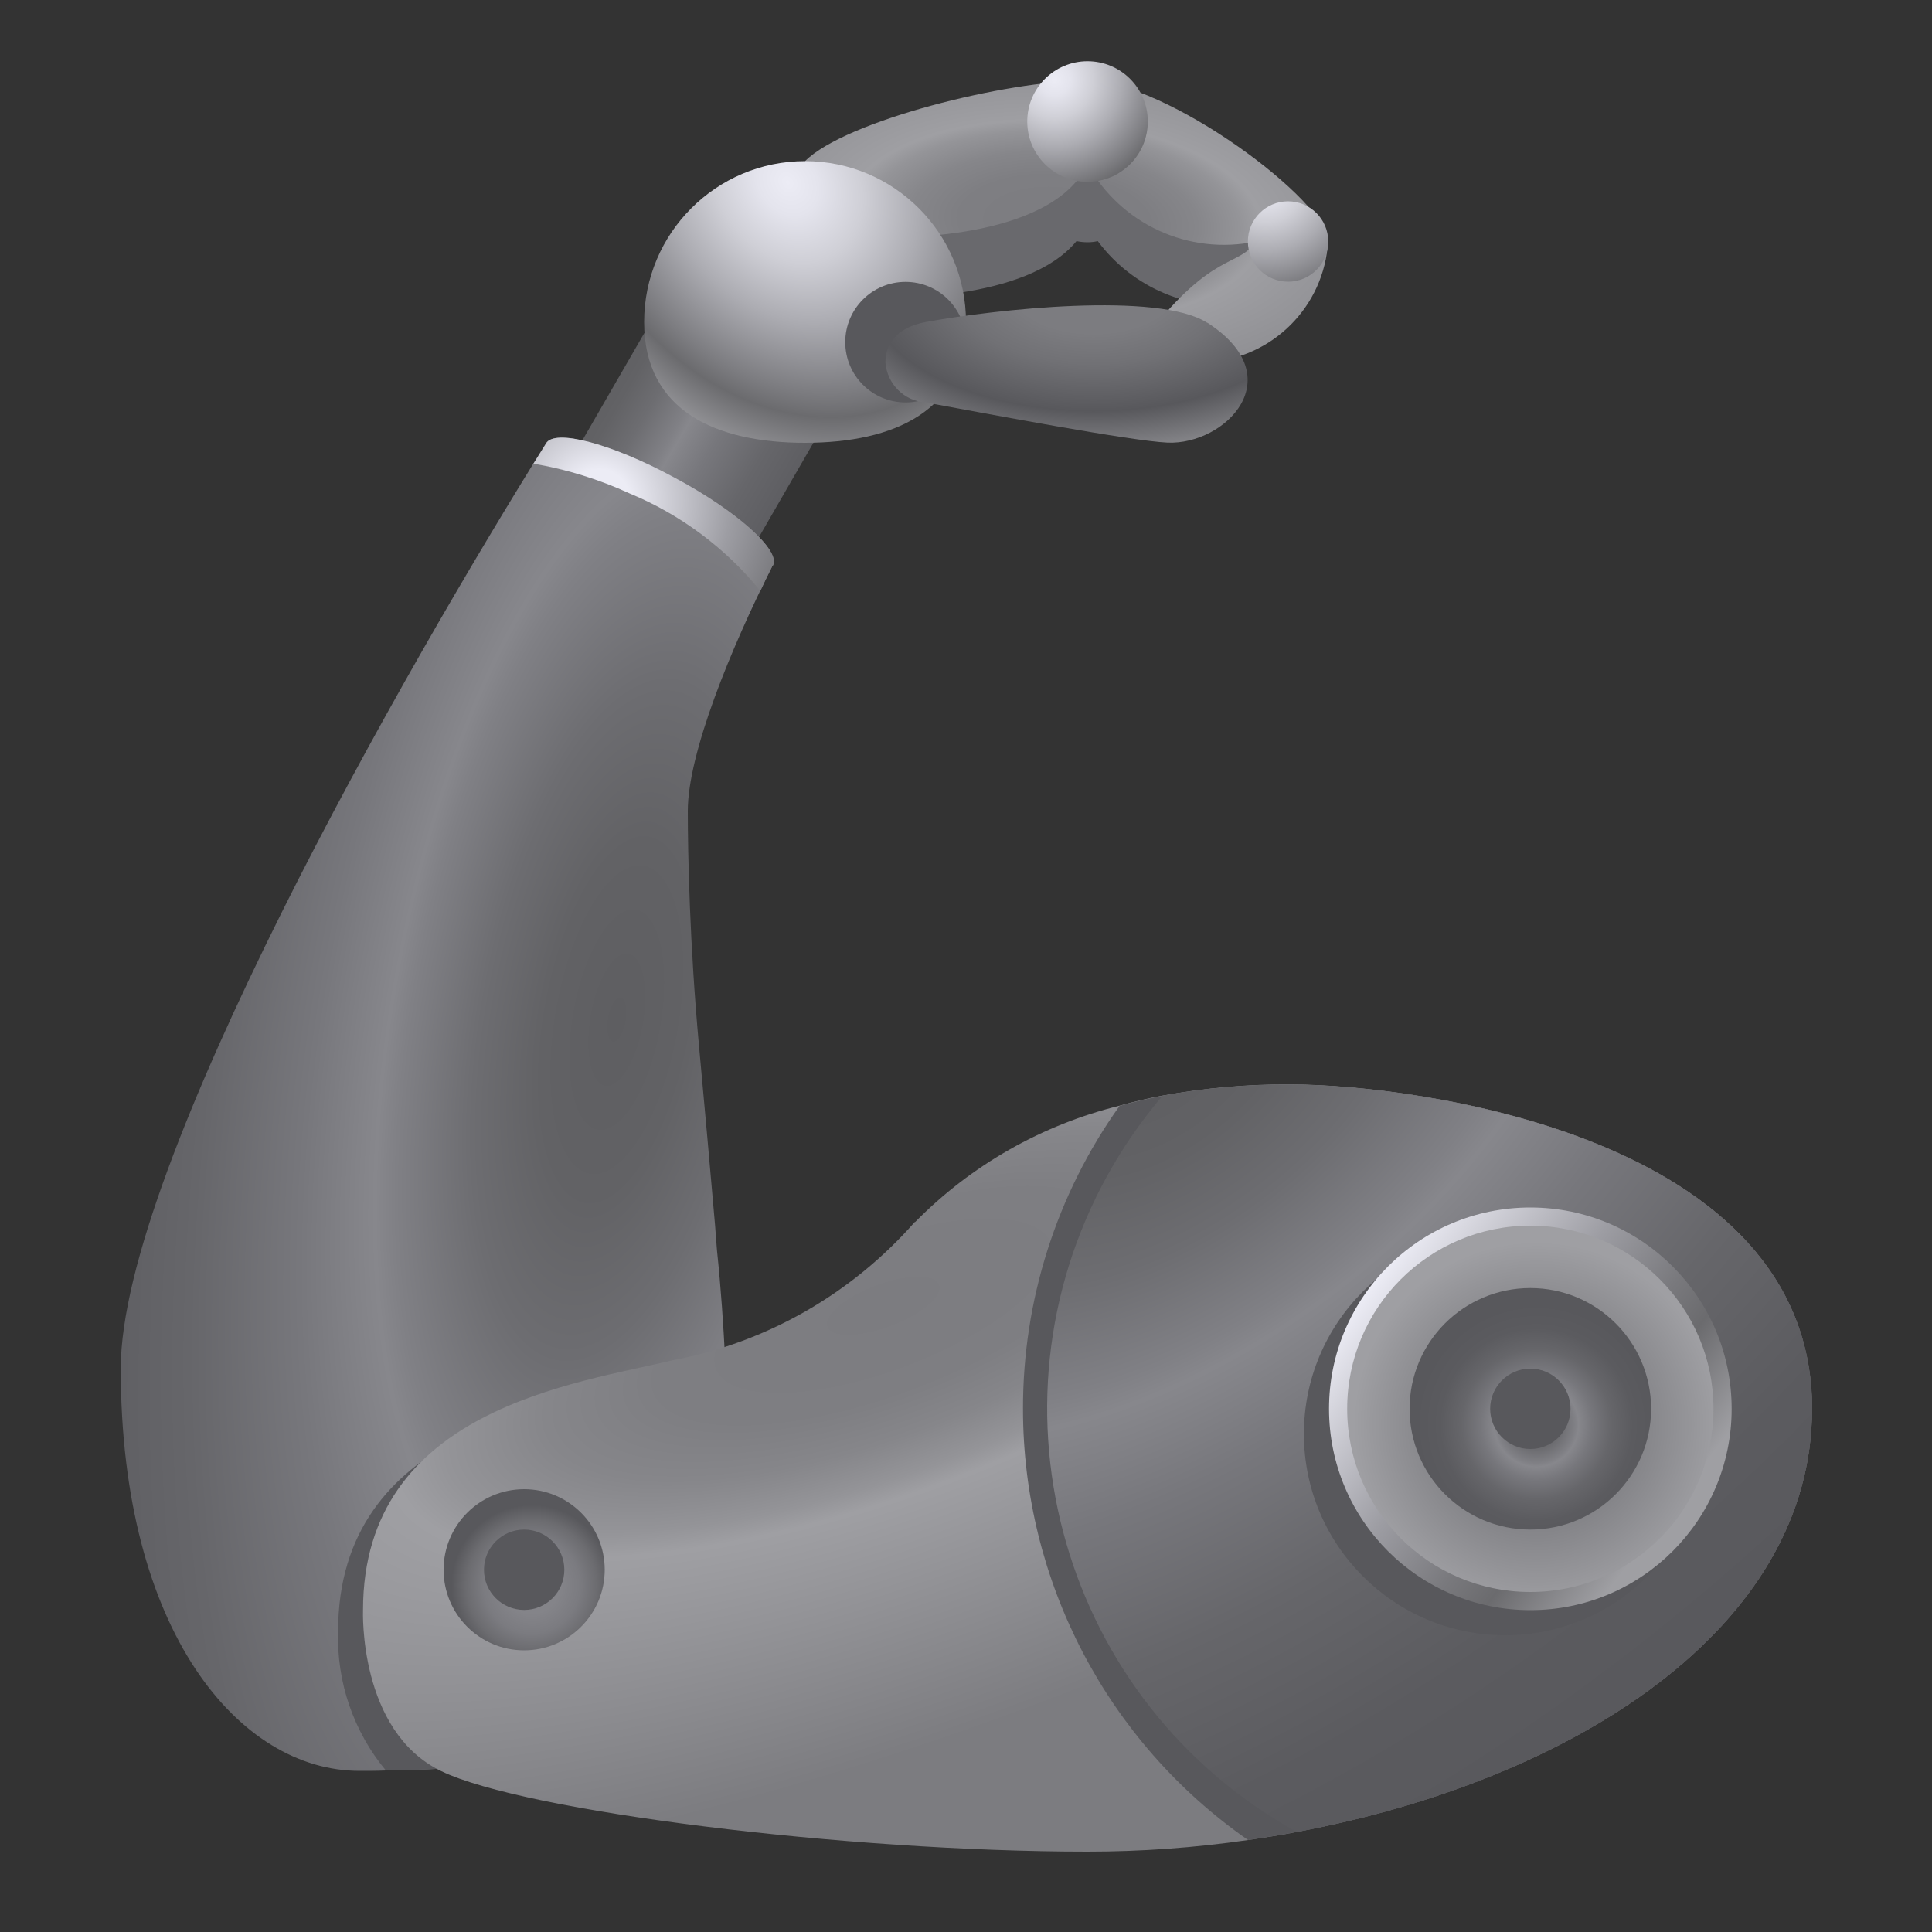 <?xml version="1.0" encoding="UTF-8"?>
<svg id="Layer_1" xmlns="http://www.w3.org/2000/svg" xmlns:xlink="http://www.w3.org/1999/xlink" version="1.1" viewBox="0 0 100 100">
  <rect x="0" y="0" width="100" height="100" fill="#333333" stroke="none"/>
  <!-- Generator: Adobe Illustrator 29.6.1, SVG Export Plug-In . SVG Version: 2.1.1 Build 9)  -->
  <defs>
    <style>
      .st0 {
        fill: url(#linear-gradient1);
      }

      .st1 {
        fill: url(#radial-gradient10);
      }

      .st2 {
        fill: url(#radial-gradient11);
      }

      .st3 {
        fill: url(#radial-gradient);
      }

      .st4 {
        fill: #69696d;
      }

      .st5 {
        fill: url(#linear-gradient);
      }

      .st6 {
        fill: #58585c;
      }

      .st7 {
        fill: url(#radial-gradient1);
      }

      .st8 {
        fill: url(#radial-gradient6);
      }

      .st9 {
        fill: url(#radial-gradient9);
      }

      .st10 {
        fill: url(#radial-gradient8);
      }

      .st11 {
        fill: url(#radial-gradient3);
      }

      .st12 {
        fill: url(#radial-gradient2);
      }

      .st13 {
        fill: url(#radial-gradient5);
      }

      .st14 {
        fill: url(#radial-gradient4);
      }

      .st15 {
        fill: url(#radial-gradient7);
      }
    </style>
    <linearGradient id="linear-gradient" x1="-118.85" y1="270.98" x2="-112.52" y2="267.27" gradientTransform="translate(-330.33 514.92) rotate(60) scale(2.08 -2.08)" gradientUnits="userSpaceOnUse">
      <stop offset="0" stop-color="#5e5e61"/>
      <stop offset=".11" stop-color="#626265"/>
      <stop offset=".21" stop-color="#6d6d71"/>
      <stop offset=".32" stop-color="#808085"/>
      <stop offset=".35" stop-color="#87878c"/>
      <stop offset=".46" stop-color="#77777c"/>
      <stop offset=".62" stop-color="#66666a"/>
      <stop offset=".8" stop-color="#5b5b5f"/>
      <stop offset="1" stop-color="#58585c"/>
    </linearGradient>
    <radialGradient id="radial-gradient" cx="-381.77" cy="42.1" fx="-381.77" fy="42.1" r="40.4" gradientTransform="translate(203 -723.42) rotate(-80.06) scale(2.08 -.82)" gradientUnits="userSpaceOnUse">
      <stop offset="0" stop-color="#5e5e61"/>
      <stop offset=".11" stop-color="#626265"/>
      <stop offset=".21" stop-color="#6d6d71"/>
      <stop offset=".32" stop-color="#808085"/>
      <stop offset=".35" stop-color="#87878c"/>
      <stop offset=".46" stop-color="#77777c"/>
      <stop offset=".62" stop-color="#66666a"/>
      <stop offset=".8" stop-color="#5b5b5f"/>
      <stop offset="1" stop-color="#58585c"/>
    </radialGradient>
    <radialGradient id="radial-gradient1" cx="-117.91" cy="269.4" fx="-117.91" fy="269.4" r="7.02" gradientTransform="translate(276.25 586.25) scale(2.08 -2.08)" gradientUnits="userSpaceOnUse">
      <stop offset="0" stop-color="#ececf5"/>
      <stop offset=".11" stop-color="#ececf5"/>
      <stop offset=".2" stop-color="#d8d8e0"/>
      <stop offset=".47" stop-color="#9d9da3"/>
      <stop offset=".68" stop-color="#79797d"/>
      <stop offset=".79" stop-color="#6b6b6e"/>
      <stop offset="1" stop-color="#9f9fa3"/>
    </radialGradient>
    <radialGradient id="radial-gradient2" cx="-176.96" cy="-133.31" fx="-176.96" fy="-133.31" r="32.98" gradientTransform="translate(355.04 -155.56) rotate(-20.61) scale(2.08 -.75)" gradientUnits="userSpaceOnUse">
      <stop offset="0" stop-color="#7c7c80"/>
      <stop offset=".18" stop-color="#7e7e82"/>
      <stop offset=".27" stop-color="#86868a"/>
      <stop offset=".35" stop-color="#949498"/>
      <stop offset=".39" stop-color="#9f9fa3"/>
      <stop offset=".9" stop-color="#7c7c80"/>
    </radialGradient>
    <radialGradient id="radial-gradient3" cx="-229.52" cy="67.7" fx="-229.52" fy="67.7" r="35.98" gradientTransform="translate(489.59 -169.14) rotate(-37.31) scale(2.08 -1.22)" gradientUnits="userSpaceOnUse">
      <stop offset="0" stop-color="#5e5e61"/>
      <stop offset=".11" stop-color="#626265"/>
      <stop offset=".21" stop-color="#6d6d71"/>
      <stop offset=".32" stop-color="#808085"/>
      <stop offset=".35" stop-color="#87878c"/>
      <stop offset=".46" stop-color="#77777c"/>
      <stop offset=".62" stop-color="#66666a"/>
      <stop offset=".8" stop-color="#5b5b5f"/>
      <stop offset="1" stop-color="#58585c"/>
    </radialGradient>
    <linearGradient id="linear-gradient1" x1="-99.76" y1="250.34" x2="-91.45" y2="244.02" gradientTransform="translate(276.25 586.25) scale(2.08 -2.08)" gradientUnits="userSpaceOnUse">
      <stop offset="0" stop-color="#ececf5"/>
      <stop offset=".11" stop-color="#ececf5"/>
      <stop offset=".2" stop-color="#d8d8e0"/>
      <stop offset=".47" stop-color="#9d9da3"/>
      <stop offset=".68" stop-color="#79797d"/>
      <stop offset=".79" stop-color="#6b6b6e"/>
      <stop offset="1" stop-color="#9f9fa3"/>
    </linearGradient>
    <radialGradient id="radial-gradient4" cx="-94.58" cy="246.4" fx="-94.58" fy="246.4" r="4.55" gradientTransform="translate(276.25 586.25) scale(2.08 -2.08)" gradientUnits="userSpaceOnUse">
      <stop offset=".44" stop-color="#7c7c80"/>
      <stop offset="1" stop-color="#9f9fa3"/>
    </radialGradient>
    <radialGradient id="radial-gradient5" cx="-94.58" cy="246.4" fx="-94.58" fy="246.4" r="3" gradientTransform="translate(276.25 586.25) scale(2.08 -2.08)" gradientUnits="userSpaceOnUse">
      <stop offset="0" stop-color="#5e5e61"/>
      <stop offset=".11" stop-color="#626265"/>
      <stop offset=".21" stop-color="#6d6d71"/>
      <stop offset=".32" stop-color="#808085"/>
      <stop offset=".35" stop-color="#87878c"/>
      <stop offset=".46" stop-color="#77777c"/>
      <stop offset=".62" stop-color="#66666a"/>
      <stop offset=".8" stop-color="#5b5b5f"/>
      <stop offset="1" stop-color="#58585c"/>
    </radialGradient>
    <radialGradient id="radial-gradient6" cx="-119.58" cy="242.4" fx="-119.58" fy="242.4" r="2" gradientTransform="translate(276.25 586.25) scale(2.08 -2.08)" gradientUnits="userSpaceOnUse">
      <stop offset="0" stop-color="#87878c"/>
      <stop offset=".35" stop-color="#848489"/>
      <stop offset=".6" stop-color="#7b7b80"/>
      <stop offset=".81" stop-color="#6c6c70"/>
      <stop offset="1" stop-color="#58585c"/>
    </radialGradient>
    <radialGradient id="radial-gradient7" cx="-98" cy="114.48" fx="-98" fy="114.48" r="13.19" gradientTransform="translate(252.05 137.67) rotate(3.02) scale(2.08 -1.01)" gradientUnits="userSpaceOnUse">
      <stop offset="0" stop-color="#7c7c80"/>
      <stop offset=".18" stop-color="#7e7e82"/>
      <stop offset=".27" stop-color="#86868a"/>
      <stop offset=".35" stop-color="#949498"/>
      <stop offset=".39" stop-color="#9f9fa3"/>
      <stop offset=".9" stop-color="#7c7c80"/>
    </radialGradient>
    <radialGradient id="radial-gradient8" cx="-233.71" cy="275.5" fx="-233.71" fy="275.5" r="6.39" gradientTransform="translate(847.66 296.98) rotate(-35.81) scale(2.08 -2.56)" gradientUnits="userSpaceOnUse">
      <stop offset="0" stop-color="#ececf5"/>
      <stop offset=".11" stop-color="#e4e4ed"/>
      <stop offset=".27" stop-color="#cfcfd6"/>
      <stop offset=".47" stop-color="#acacb2"/>
      <stop offset=".71" stop-color="#7c7c80"/>
      <stop offset=".79" stop-color="#6b6b6e"/>
      <stop offset="1" stop-color="#9f9fa3"/>
    </radialGradient>
    <radialGradient id="radial-gradient9" cx="-106.57" cy="279.87" fx="-106.57" fy="279.87" r="3.56" gradientTransform="translate(276.25 586.25) scale(2.08 -2.08)" gradientUnits="userSpaceOnUse">
      <stop offset="0" stop-color="#ececf5"/>
      <stop offset=".11" stop-color="#e4e4ed"/>
      <stop offset=".27" stop-color="#cfcfd6"/>
      <stop offset=".47" stop-color="#acacb2"/>
      <stop offset=".71" stop-color="#7c7c80"/>
      <stop offset=".79" stop-color="#6b6b6e"/>
      <stop offset="1" stop-color="#9f9fa3"/>
    </radialGradient>
    <radialGradient id="radial-gradient10" cx="-101.32" cy="277.31" fx="-101.32" fy="277.31" r="3.66" gradientTransform="translate(276.25 586.25) scale(2.08 -2.08)" gradientUnits="userSpaceOnUse">
      <stop offset="0" stop-color="#ececf5"/>
      <stop offset=".11" stop-color="#e4e4ed"/>
      <stop offset=".27" stop-color="#cfcfd6"/>
      <stop offset=".47" stop-color="#acacb2"/>
      <stop offset=".71" stop-color="#7c7c80"/>
      <stop offset=".79" stop-color="#6b6b6e"/>
      <stop offset="1" stop-color="#9f9fa3"/>
    </radialGradient>
    <radialGradient id="radial-gradient11" cx="-105.6" cy="125.45" fx="-105.6" fy="125.45" r="8.53" gradientTransform="translate(276.25 153.08) scale(2.08 -1.1)" gradientUnits="userSpaceOnUse">
      <stop offset="0" stop-color="#7c7c80"/>
      <stop offset=".23" stop-color="#7c7c80"/>
      <stop offset=".4" stop-color="#717175"/>
      <stop offset=".66" stop-color="#58585c"/>
      <stop offset="1" stop-color="#9f9fa3"/>
    </radialGradient>
  </defs>
  <path class="st4" d="M64.61,15.75c-3,.41-5.98-.84-7.79-3.27-.17.04-.35.06-.52.06-.2,0-.39-.02-.58-.06-2.6,3.17-9.87,2.92-9.87,2.92l-4.17-3.94c1.73-1.73,7.83-3.48,12.21-4,1.06-1.33,3-1.56,4.34-.5.32.26.59.57.79.93,3.3,1.37,6.28,3.39,8.77,5.96.52.6-3.17,2-3.17,1.9Z"/>
  <rect class="st5" x="27.44" y="20.06" width="14.58" height="10.42" transform="translate(-4.52 42.71) rotate(-60)"/>
  <path class="st3" d="M40,29.27s-.02,0-.02.02c0,0,0,0,0,0-2.17,4.31-4.38,9.71-4.38,12.69,0,2.23.1,6.94.58,12.15.29,3.12.58,6.4.83,9.27.04.44.06.88.1,1.31.21,2,.33,3.85.42,5.58.75,19.04-6.65,21.23-17.56,21.35-.46.02-.92.02-1.37.02-6.19,0-12.35-7.17-12.35-20.83,0-5.23,3.71-14.33,8.31-23.56s10.1-18.56,13.69-24.31c.42-.79,3.4,0,6.65,1.75,3.23,1.73,5.52,3.79,5.1,4.56Z"/>
  <path class="st7" d="M40,29.27s-.02,0-.02.02c0,0,0,0,0,0-.21.42-.42.85-.62,1.29-1.81-2.21-4.13-3.95-6.77-5.04-1.59-.73-3.26-1.25-4.98-1.54.23-.35.44-.71.65-1.04.42-.79,3.4,0,6.63,1.75,3.25,1.73,5.54,3.79,5.12,4.56Z"/>
  <path class="st6" d="M19.98,91.65c-1.68-2.02-2.56-4.58-2.48-7.21,0-10.42,11.04-11.73,16.04-12.94,1.36-.31,2.7-.72,4-1.21.75,19.04-6.65,21.23-17.56,21.35Z"/>
  <path class="st12" d="M93.79,72.92c0,11.37-12.37,19.23-26.67,21.9-.83.17-1.69.29-2.52.42-2.75.4-5.53.6-8.31.6-12.5,0-29.15-2.08-33.46-4.17-4.29-2.08-4.04-8.33-4.04-8.33,0-10.42,11.04-11.73,16.06-12.94,4.85-.92,9.24-3.44,12.5-7.15h.02c2.9-2.95,6.57-5.03,10.58-6.02.73-.21,1.46-.38,2.21-.52,2.2-.4,4.43-.6,6.67-.58,6.25,0,26.96,2.6,26.96,16.79Z"/>
  <path class="st6" d="M93.79,72.92c0,11.37-12.37,19.23-26.67,21.9-.83.17-1.69.29-2.52.42-7.3-5.08-11.65-13.42-11.65-22.31-.01-5.62,1.73-11.11,5-15.69.73-.21,1.46-.38,2.21-.52,2.2-.4,4.43-.6,6.67-.58,6.25,0,26.96,2.6,26.96,16.79Z"/>
  <path class="st11" d="M93.79,72.92c0,11.37-12.37,19.23-26.67,21.9-12.09-6.68-16.48-21.91-9.79-34,.81-1.46,1.76-2.83,2.84-4.1,2.2-.4,4.43-.6,6.67-.58,6.25,0,26.96,2.6,26.96,16.79Z"/>
  <circle class="st6" cx="77.91" cy="74.22" r="10.42"/>
  <circle class="st0" cx="79.21" cy="72.92" r="10.42"/>
  <circle class="st14" cx="79.21" cy="72.92" r="9.48"/>
  <circle class="st13" cx="79.21" cy="72.92" r="6.25"/>
  <circle class="st6" cx="79.21" cy="72.92" r="2.08"/>
  <circle class="st8" cx="27.13" cy="81.25" r="4.17"/>
  <circle class="st6" cx="27.13" cy="81.25" r="2.08"/>
  <path class="st15" d="M56.25,4.17c-4.14,0-12.5,2.08-14.58,4.17l6.25,10.42h2.58c-.44-.15-.86-.32-1.28-.52l-3.39-5.96s8.52.29,10.46-3.78c1.71,3.1,5.24,4.73,8.71,4-.88,1.33-2.22.49-5.59,4.82-.46.59-1.03,1.08-1.69,1.43h4.77c3.37-.2,6.05-2.88,6.25-6.25,0-2.08-8.36-8.33-12.5-8.33Z"/>
  <path class="st10" d="M50,16.67c0-4.6-3.73-8.33-8.33-8.33s-8.33,3.73-8.33,8.33,3.73,6.25,8.33,6.25,8.33-1.65,8.33-6.25Z"/>
  <circle class="st6" cx="46.87" cy="17.71" r="3.12"/>
  <circle class="st9" cx="56.29" cy="6.29" r="3.12"/>
  <circle class="st1" cx="66.67" cy="12.5" r="2.08"/>
  <path class="st2" d="M62.49,16.71c-2.53-1.63-10.99-.7-14.58-.04-1.24.23-2.08.93-2.08,2.08.08,1.12.97,2.01,2.08,2.08,3.16.58,10.64,2,12.52,2.08,2.97.13,6.47-3.36,2.06-6.21Z"/>
</svg>
